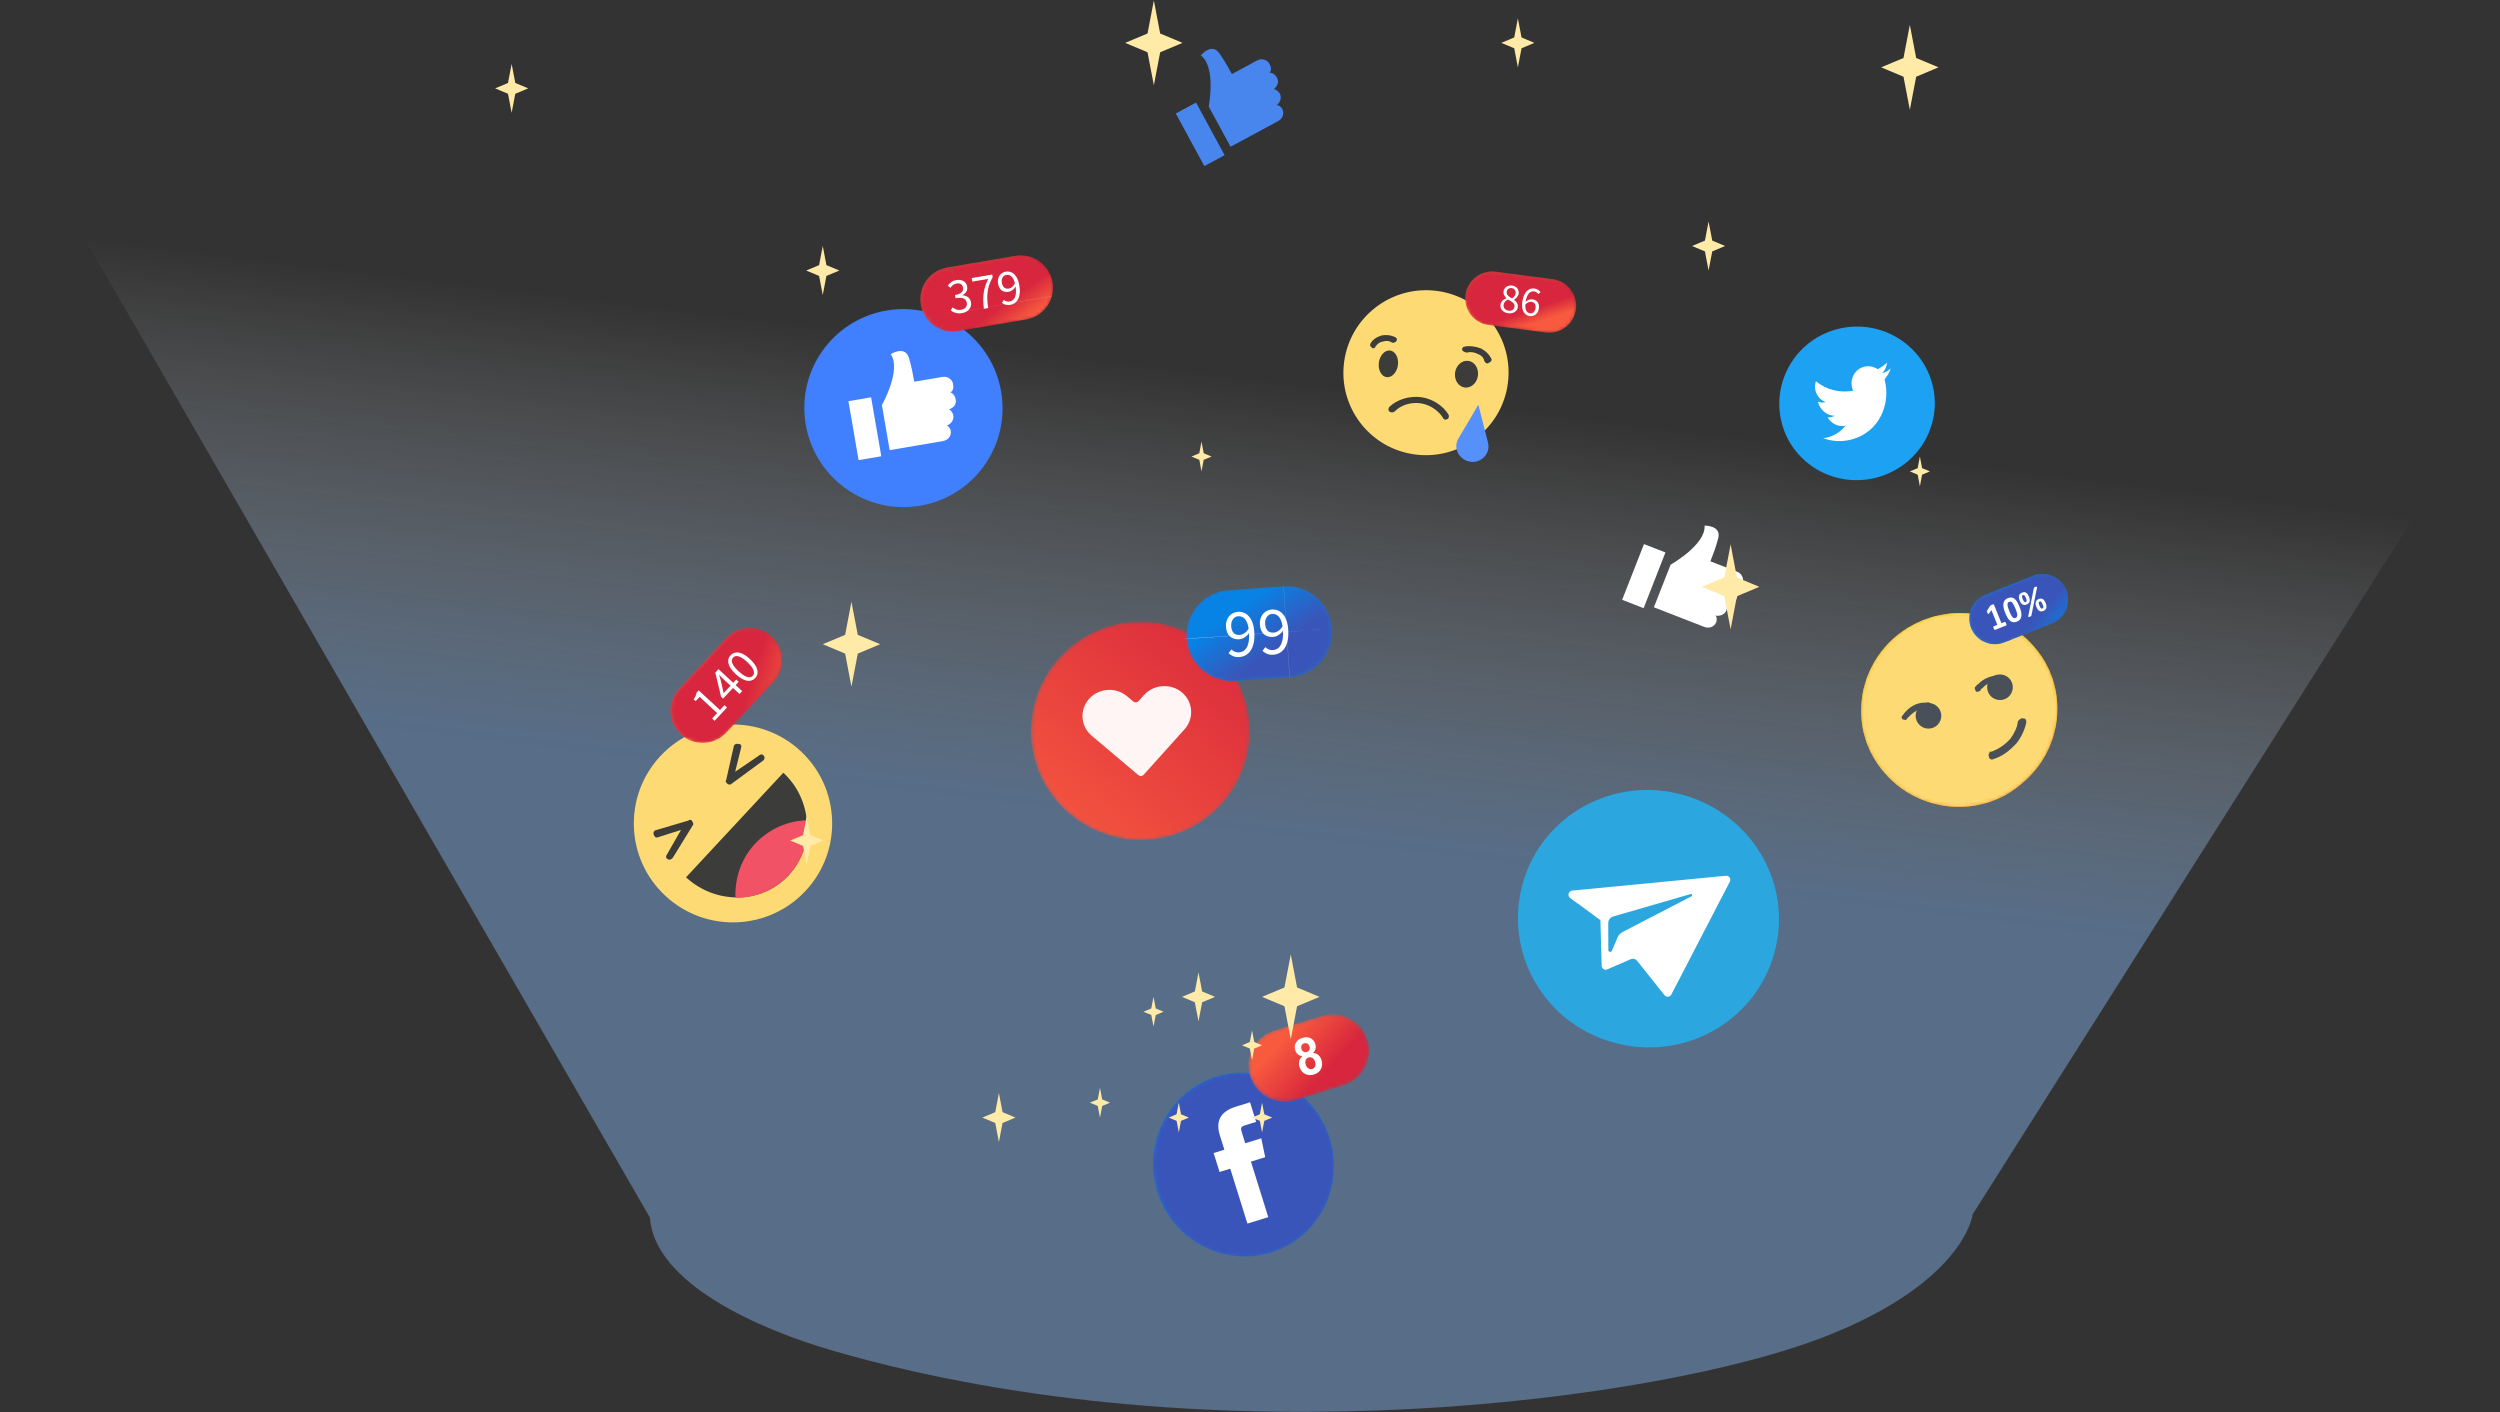 <?xml version="1.0" encoding="UTF-8"?>
<svg width="694px" height="392px" viewBox="0 0 694 392" version="1.1" xmlns="http://www.w3.org/2000/svg" xmlns:xlink="http://www.w3.org/1999/xlink">
    <rect x="0" y="0" width="694" height="392" fill="#333333" stroke="none"/>
    <!-- Generator: Sketch 58 (84663) - https://sketch.com -->
    <title>1</title>
    <desc>Created with Sketch.</desc>
    <defs>
        <linearGradient x1="43.394%" y1="68.524%" x2="47.721%" y2="47.158%" id="linearGradient-1">
            <stop stop-color="#7CAAE0" offset="0%"></stop>
            <stop stop-color="#FFFFFF" stop-opacity="0" offset="100%"></stop>
        </linearGradient>
        <path d="M32.755,61.13 C16.07,62.26 1.402,49.7 0.241,33.04 C-0.919,16.37 11.855,1.73 28.54,0.59 C45.226,-0.55 59.7,12.24 60.86,28.91 C62.02,45.57 49.44,59.99 32.755,61.13 Z" id="path-2"></path>
        <linearGradient x1="3.571%" y1="103.14%" x2="96.258%" y2="-3.242%" id="linearGradient-4">
            <stop stop-color="#F85A3E" offset="0%"></stop>
            <stop stop-color="#D7263D" offset="100%"></stop>
        </linearGradient>
        <path d="M0.386,15.28 C-0.099,8.31 5.162,2.28 12.14,1.8 L27.29,0.77 C34.27,0.29 40.32,5.56 40.8,12.53 C41.29,19.49 36.03,25.53 29.05,26 L13.9,27.03 C6.92,27.51 0.872,22.25 0.386,15.28 Z" id="path-5"></path>
        <linearGradient x1="-37.793%" y1="19.587%" x2="-2.858%" y2="50.962%" id="linearGradient-7">
            <stop stop-color="#3A55B9" offset="0%"></stop>
            <stop stop-color="#0783E6" offset="100%"></stop>
        </linearGradient>
        <path d="M0.386,15.28 C-0.099,8.31 5.162,2.28 12.14,1.8 L27.29,0.77 C34.27,0.29 40.32,5.56 40.8,12.53 C41.29,19.49 36.03,25.53 29.05,26 L13.9,27.03 C6.92,27.51 0.872,22.25 0.386,15.28 Z" id="path-8"></path>
        <linearGradient x1="20.738%" y1="39.867%" x2="55.663%" y2="71.242%" id="linearGradient-10">
            <stop stop-color="#0783E6" offset="0%"></stop>
            <stop stop-color="#3A55B9" offset="100%"></stop>
        </linearGradient>
        <path d="M0.386,15.28 C-0.099,8.31 5.162,2.28 12.14,1.8 L27.29,0.77 C34.27,0.29 40.32,5.56 40.8,12.53 C41.29,19.49 36.03,25.53 29.05,26 L13.9,27.03 C6.92,27.51 0.872,22.25 0.386,15.28 Z" id="path-11"></path>
        <path d="M0.386,15.28 C-0.099,8.31 5.162,2.28 12.14,1.8 L27.29,0.77 C34.27,0.29 40.32,5.56 40.8,12.53 C41.29,19.49 36.03,25.53 29.05,26 L13.9,27.03 C6.92,27.51 0.872,22.25 0.386,15.28 Z" id="path-13"></path>
        <path d="M0.386,15.28 C-0.099,8.31 5.162,2.28 12.14,1.8 L27.29,0.77 C34.27,0.29 40.32,5.56 40.8,12.53 C41.29,19.49 36.03,25.53 29.05,26 L13.9,27.03 C6.92,27.51 0.872,22.25 0.386,15.28 Z" id="path-15"></path>
        <path d="M32.86,50.69 C19.69,54.76 5.454,47.23 1.258,33.78 C-2.937,20.34 4.449,5.93 17.62,1.86 C30.79,-2.22 44.92,5.54 49.11,18.98 C53.31,32.42 46.04,46.61 32.86,50.69 Z" id="path-17"></path>
        <linearGradient x1="-128.796%" y1="-47.904%" x2="-8.342%" y2="14.814%" id="linearGradient-19">
            <stop stop-color="#3A55B9" offset="0%"></stop>
            <stop stop-color="#0783E6" offset="100%"></stop>
        </linearGradient>
        <path d="M32.86,50.69 C19.69,54.76 5.454,47.23 1.258,33.78 C-2.937,20.34 4.449,5.93 17.62,1.86 C30.79,-2.22 44.92,5.54 49.11,18.98 C53.31,32.42 46.04,46.61 32.86,50.69 Z" id="path-20"></path>
        <linearGradient x1="-9.639%" y1="17.381%" x2="110.822%" y2="80.099%" id="linearGradient-22">
            <stop stop-color="#0783E6" offset="0%"></stop>
            <stop stop-color="#3A55B9" offset="100%"></stop>
        </linearGradient>
        <path d="M32.86,50.69 C19.69,54.76 5.454,47.23 1.258,33.78 C-2.937,20.34 4.449,5.93 17.62,1.86 C30.79,-2.22 44.92,5.54 49.11,18.98 C53.31,32.42 46.04,46.61 32.86,50.69 Z" id="path-23"></path>
        <linearGradient x1="109.511%" y1="82.667%" x2="229.962%" y2="145.385%" id="linearGradient-25">
            <stop stop-color="#3A55B9" offset="0%"></stop>
            <stop stop-color="#0783E6" offset="100%"></stop>
        </linearGradient>
        <path d="M1.02,17.75 C-0.64,12.41 2.34,6.74 7.68,5.08 L20.92,0.99 C26.26,-0.67 31.95,2.32 33.61,7.66 L33.61,7.66 C35.28,13 32.3,18.67 26.96,20.32 L13.71,24.42 C8.37,26.07 2.69,23.09 1.02,17.75 L1.02,17.75 Z" id="path-26"></path>
        <linearGradient x1="19.96%" y1="44.77%" x2="60.213%" y2="71.169%" id="linearGradient-28">
            <stop stop-color="#F85A3E" offset="0%"></stop>
            <stop stop-color="#D7263D" offset="100%"></stop>
        </linearGradient>
        <path d="M2.961,29.83 C-0.668,26.47 -0.879,20.81 2.488,17.19 L15.555,3.15 C18.923,-0.47 24.595,-0.69 28.223,2.67 C31.852,6.03 32.063,11.69 28.695,15.31 L15.628,29.35 C12.261,32.97 6.589,33.18 2.961,29.83 Z" id="path-29"></path>
        <linearGradient x1="27.924%" y1="58.871%" x2="63.387%" y2="70.148%" id="linearGradient-31">
            <stop stop-color="#F85A3E" offset="0%"></stop>
            <stop stop-color="#D7263D" offset="100%"></stop>
        </linearGradient>
        <path d="M2.961,29.83 C-0.668,26.47 -0.879,20.81 2.488,17.19 L15.555,3.15 C18.923,-0.47 24.595,-0.69 28.223,2.67 C31.852,6.03 32.063,11.69 28.695,15.31 L15.628,29.35 C12.261,32.97 6.589,33.18 2.961,29.83 Z" id="path-32"></path>
        <linearGradient x1="72.073%" y1="41.141%" x2="107.536%" y2="52.387%" id="linearGradient-34">
            <stop stop-color="#D7263D" offset="0%"></stop>
            <stop stop-color="#F85A3E" offset="100%"></stop>
        </linearGradient>
        <path d="M2.961,29.83 C-0.668,26.47 -0.879,20.81 2.488,17.19 L15.555,3.15 C18.923,-0.47 24.595,-0.69 28.223,2.67 C31.852,6.03 32.063,11.69 28.695,15.31 L15.628,29.35 C12.261,32.97 6.589,33.18 2.961,29.83 Z" id="path-35"></path>
        <path d="M2.961,29.83 C-0.668,26.47 -0.879,20.81 2.488,17.19 L15.555,3.15 C18.923,-0.47 24.595,-0.69 28.223,2.67 C31.852,6.03 32.063,11.69 28.695,15.31 L15.628,29.35 C12.261,32.97 6.589,33.18 2.961,29.83 Z" id="path-37"></path>
        <path d="M2.961,29.83 C-0.668,26.47 -0.879,20.81 2.488,17.19 L15.555,3.15 C18.923,-0.47 24.595,-0.69 28.223,2.67 C31.852,6.03 32.063,11.69 28.695,15.31 L15.628,29.35 C12.261,32.97 6.589,33.18 2.961,29.83 Z" id="path-39"></path>
        <path d="M2.961,29.83 C-0.668,26.47 -0.879,20.81 2.488,17.19 L15.555,3.15 C18.923,-0.47 24.595,-0.69 28.223,2.67 C31.852,6.03 32.063,11.69 28.695,15.31 L15.628,29.35 C12.261,32.97 6.589,33.18 2.961,29.83 Z" id="path-41"></path>
        <path d="M0.609,14.59 C-0.233,9.71 3.038,5.09 7.915,4.26 L26.838,1.03 C31.715,0.2 36.352,3.48 37.194,8.35 C38.036,13.22 34.765,17.85 29.888,18.68 L10.965,21.91 C6.088,22.74 1.451,19.46 0.609,14.59 Z" id="path-43"></path>
        <linearGradient x1="29.673%" y1="46.638%" x2="48.891%" y2="62.111%" id="linearGradient-45">
            <stop stop-color="#F85A3E" offset="0%"></stop>
            <stop stop-color="#D7263D" offset="100%"></stop>
        </linearGradient>
        <path d="M0.609,14.59 C-0.233,9.71 3.038,5.09 7.915,4.26 L26.838,1.03 C31.715,0.2 36.352,3.48 37.194,8.35 C38.036,13.22 34.765,17.85 29.888,18.68 L10.965,21.91 C6.088,22.74 1.451,19.46 0.609,14.59 Z" id="path-46"></path>
        <linearGradient x1="70.33%" y1="53.363%" x2="89.549%" y2="68.836%" id="linearGradient-48">
            <stop stop-color="#D7263D" offset="0%"></stop>
            <stop stop-color="#F85A3E" offset="100%"></stop>
        </linearGradient>
        <path d="M0.609,14.59 C-0.233,9.71 3.038,5.09 7.915,4.26 L26.838,1.03 C31.715,0.2 36.352,3.48 37.194,8.35 C38.036,13.22 34.765,17.85 29.888,18.68 L10.965,21.91 C6.088,22.74 1.451,19.46 0.609,14.59 Z" id="path-49"></path>
        <path d="M0.609,14.59 C-0.233,9.71 3.038,5.09 7.915,4.26 L26.838,1.03 C31.715,0.2 36.352,3.48 37.194,8.35 C38.036,13.22 34.765,17.85 29.888,18.68 L10.965,21.91 C6.088,22.74 1.451,19.46 0.609,14.59 Z" id="path-51"></path>
        <path d="M0.609,14.59 C-0.233,9.71 3.038,5.09 7.915,4.26 L26.838,1.03 C31.715,0.2 36.352,3.48 37.194,8.35 C38.036,13.22 34.765,17.85 29.888,18.68 L10.965,21.91 C6.088,22.74 1.451,19.46 0.609,14.59 Z" id="path-53"></path>
        <path d="M0.609,14.59 C-0.233,9.71 3.038,5.09 7.915,4.26 L26.838,1.03 C31.715,0.2 36.352,3.48 37.194,8.35 C38.036,13.22 34.765,17.85 29.888,18.68 L10.965,21.91 C6.088,22.74 1.451,19.46 0.609,14.59 Z" id="path-55"></path>
        <path d="M0.82,6.84 C1.37,2.75 5.12,-0.12 9.21,0.42 L25.07,2.51 C29.16,3.05 32.03,6.8 31.48,10.88 C30.93,14.97 27.18,17.85 23.09,17.31 L7.23,15.21 C3.14,14.67 0.27,10.92 0.82,6.84 Z" id="path-57"></path>
        <linearGradient x1="32.4%" y1="43.614%" x2="42.726%" y2="60.924%" id="linearGradient-59">
            <stop stop-color="#F85A3E" offset="0%"></stop>
            <stop stop-color="#D7263D" offset="100%"></stop>
        </linearGradient>
        <path d="M0.82,6.84 C1.37,2.75 5.12,-0.12 9.21,0.42 L25.07,2.51 C29.16,3.05 32.03,6.8 31.48,10.88 C30.93,14.97 27.18,17.85 23.09,17.31 L7.23,15.21 C3.14,14.67 0.27,10.92 0.82,6.84 Z" id="path-60"></path>
        <linearGradient x1="67.6%" y1="56.386%" x2="77.927%" y2="73.695%" id="linearGradient-62">
            <stop stop-color="#D7263D" offset="0%"></stop>
            <stop stop-color="#F85A3E" offset="100%"></stop>
        </linearGradient>
        <path d="M0.82,6.84 C1.37,2.75 5.12,-0.12 9.21,0.42 L25.07,2.51 C29.16,3.05 32.03,6.8 31.48,10.88 C30.93,14.97 27.18,17.85 23.09,17.31 L7.23,15.21 C3.14,14.67 0.27,10.92 0.82,6.84 Z" id="path-63"></path>
        <path d="M0.82,6.84 C1.37,2.75 5.12,-0.12 9.21,0.42 L25.07,2.51 C29.16,3.05 32.03,6.8 31.48,10.88 C30.93,14.97 27.18,17.85 23.09,17.31 L7.23,15.21 C3.14,14.67 0.27,10.92 0.82,6.84 Z" id="path-65"></path>
        <path d="M0.82,6.84 C1.37,2.75 5.12,-0.12 9.21,0.42 L25.07,2.51 C29.16,3.05 32.03,6.8 31.48,10.88 C30.93,14.97 27.18,17.85 23.09,17.31 L7.23,15.21 C3.14,14.67 0.27,10.92 0.82,6.84 Z" id="path-67"></path>
        <path d="M48.87,9.76 C39.2,-1.69 22.03,-3.03 10.36,6.61 C-1.01,16.13 -2.81,33.22 7.16,44.55 C16.71,55.69 34,57.34 45.24,47.52 C56.91,37.88 58.41,20.9 48.87,9.76 Z" id="path-69"></path>
        <linearGradient x1="-5.136%" y1="-85.642%" x2="31.411%" y2="4.878%" id="linearGradient-71">
            <stop stop-color="#FA8334" offset="0%"></stop>
            <stop stop-color="#FFCD04" offset="100%"></stop>
        </linearGradient>
        <path d="M48.87,9.76 C39.2,-1.69 22.03,-3.03 10.36,6.61 C-1.01,16.13 -2.81,33.22 7.16,44.55 C16.71,55.69 34,57.34 45.24,47.52 C56.91,37.88 58.41,20.9 48.87,9.76 Z" id="path-72"></path>
        <linearGradient x1="31.65%" y1="4.788%" x2="68.216%" y2="95.309%" id="linearGradient-74">
            <stop stop-color="#FFCD04" offset="0%"></stop>
            <stop stop-color="#FA8433" offset="100%"></stop>
        </linearGradient>
        <path d="M48.87,9.76 C39.2,-1.69 22.03,-3.03 10.36,6.61 C-1.01,16.13 -2.81,33.22 7.16,44.55 C16.71,55.69 34,57.34 45.24,47.52 C56.91,37.88 58.41,20.9 48.87,9.76 Z" id="path-75"></path>
        <linearGradient x1="44.72%" y1="52.106%" x2="79.101%" y2="89.725%" id="linearGradient-77">
            <stop stop-color="#FFCD05" offset="0%"></stop>
            <stop stop-color="#FA8632" offset="100%"></stop>
        </linearGradient>
        <path d="M1.17,15.35 C-0.3,11.7 1.47,7.56 5.13,6.11 L18.35,0.83 C22.01,-0.63 26.16,1.15 27.62,4.8 C29.09,8.45 27.32,12.59 23.67,14.04 L10.44,19.32 C6.78,20.78 2.63,19 1.17,15.35 Z" id="path-78"></path>
        <linearGradient x1="-19.33%" y1="45.88%" x2="8.395%" y2="63.392%" id="linearGradient-80">
            <stop stop-color="#3A55B9" offset="0%"></stop>
            <stop stop-color="#0783E6" offset="100%"></stop>
        </linearGradient>
        <path d="M1.17,15.35 C-0.3,11.7 1.47,7.56 5.13,6.11 L18.35,0.83 C22.01,-0.63 26.16,1.15 27.62,4.8 C29.09,8.45 27.32,12.59 23.67,14.04 L10.44,19.32 C6.78,20.78 2.63,19 1.17,15.35 Z" id="path-81"></path>
        <linearGradient x1="26.878%" y1="48.618%" x2="54.602%" y2="66.13%" id="linearGradient-83">
            <stop stop-color="#0783E6" offset="0%"></stop>
            <stop stop-color="#3A55B9" offset="100%"></stop>
        </linearGradient>
        <path d="M1.17,15.35 C-0.3,11.7 1.47,7.56 5.13,6.11 L18.35,0.83 C22.01,-0.63 26.16,1.15 27.62,4.8 C29.09,8.45 27.32,12.59 23.67,14.04 L10.44,19.32 C6.78,20.78 2.63,19 1.17,15.35 Z" id="path-84"></path>
        <linearGradient x1="73.122%" y1="51.382%" x2="100.847%" y2="68.893%" id="linearGradient-86">
            <stop stop-color="#3A55B9" offset="0%"></stop>
            <stop stop-color="#0783E6" offset="100%"></stop>
        </linearGradient>
        <path d="M1.17,15.35 C-0.3,11.7 1.47,7.56 5.13,6.11 L18.35,0.83 C22.01,-0.63 26.16,1.15 27.62,4.8 C29.09,8.45 27.32,12.59 23.67,14.04 L10.44,19.32 C6.78,20.78 2.63,19 1.17,15.35 Z" id="path-87"></path>
        <path d="M1.17,15.35 C-0.3,11.7 1.47,7.56 5.13,6.11 L18.35,0.83 C22.01,-0.63 26.16,1.15 27.62,4.8 C29.09,8.45 27.32,12.59 23.67,14.04 L10.44,19.32 C6.78,20.78 2.63,19 1.17,15.35 Z" id="path-89"></path>
    </defs>
    <g id="Page-1" stroke="none" stroke-width="1" fill="none" fill-rule="evenodd">
        <g id="1" transform="translate(-108, -162)">
            <path d="M288.413,500 L0,0.45 L971.11,0.45 L655.62,499.08 C655.62,499.08 653.48,518.14 613.63,533.42 C569.05,550.52 445.86,567.7 339.516,537.05 C318.625,531.02 289.709,518.28 288.413,500 Z" id="Path" fill="url(#linearGradient-1)" fill-rule="nonzero" opacity="0.49" style="mix-blend-mode: screen;"></path>
            <g id="Group" transform="translate(434, 175)" fill="#4885ED" fill-rule="nonzero">
                <polygon id="Path" points="0.398 18.5 6.025 15.47 13.95 30.08 8.323 33.11"></polygon>
                <path d="M26.42,7.15 C27.04,6.51 26.91,5.66 26.39,4.71 C25.75,3.52 24.23,3.11 22.98,3.78 C15.98,7.56 15.98,7.56 15.98,7.56 C15.2,6.13 14.04,3.99 12.63,1.99 C10.44,-1.44 7.344,2.38 7.344,2.38 C11.67,5.58 9.54,16.56 9.54,16.56 C15.6,27.74 15.6,27.74 15.6,27.74 C28.86,20.59 28.86,20.59 28.86,20.59 C30.11,19.91 30.6,18.42 29.95,17.23 C29.69,16.76 29.06,16.18 28.43,16.21 C29.55,15.3 29.78,13.94 29.27,12.99 C28.88,12.28 28.37,11.94 27.62,11.73 C28.74,10.82 29.1,9.7 28.46,8.51 C28.07,7.8 27.43,7.22 26.42,7.15 Z" id="Path"></path>
            </g>
            <g id="Group" transform="translate(558, 307)" fill="#FFFFFF" fill-rule="nonzero">
                <polygon id="Path" points="6.37 6.04 12.33 8.36 6.27 23.83 0.31 21.51"></polygon>
                <path d="M31.87,18.51 C32.77,18.56 33.33,17.91 33.72,16.91 C34.21,15.65 33.55,14.23 32.23,13.71 C24.81,10.82 24.81,10.82 24.81,10.82 C25.4,9.31 26.29,7.05 26.91,4.68 C28.13,0.8 23.2,0.91 23.2,0.91 C23.54,6.27 13.76,11.75 13.76,11.75 C9.12,23.58 9.12,23.58 9.12,23.58 C23.16,29.05 23.16,29.05 23.16,29.05 C24.49,29.56 25.94,28.97 26.43,27.71 C26.63,27.2 26.66,26.35 26.23,25.89 C27.65,26.15 28.84,25.45 29.24,24.45 C29.53,23.69 29.47,23.08 29.13,22.37 C30.56,22.64 31.65,22.19 32.14,20.93 C32.44,20.18 32.47,19.32 31.87,18.51 Z" id="Path"></path>
            </g>
            <g id="Group" transform="translate(394, 324)">
                <g id="Clipped" transform="translate(0, 10)">
                    <g id="Path-Clipped">
                        <mask id="mask-3" fill="white">
                            <use xlink:href="#path-2"></use>
                        </mask>
                        <g id="path-2"></g>
                        <path d="M32.752,61.12 C16.066,62.26 1.397,49.7 0.239,33.04 C-0.92,16.38 11.856,1.73 28.543,0.59 C45.23,-0.54 59.7,12.24 60.86,28.9 C62.02,45.57 49.44,59.99 32.752,61.12 Z" id="Path" fill="url(#linearGradient-4)" fill-rule="nonzero" mask="url(#mask-3)"></path>
                    </g>
                </g>
                <path d="M42.128,30.22 C39.013,27.62 34.297,27.94 31.571,30.94 C30.038,32.64 30.038,32.64 30.038,32.64 C29.67,33.05 29.031,33.1 28.609,32.74 C26.888,31.29 26.888,31.29 26.888,31.29 C23.771,28.66 19.055,28.98 16.331,32.01 C13.637,35.03 13.954,39.6 17.041,42.23 C30.028,53.19 30.028,53.19 30.028,53.19 C30.45,53.54 31.089,53.5 31.458,53.09 C42.838,40.44 42.838,40.44 42.838,40.44 C45.532,37.42 45.214,32.85 42.128,30.22 Z" id="Path" fill="#FFF5F5" fill-rule="nonzero"></path>
                <g id="Path-Clipped" transform="translate(43, 0)">
                    <mask id="mask-6" fill="white">
                        <use xlink:href="#path-5"></use>
                    </mask>
                    <g id="path-5"></g>
                    <path d="M0.385,15.28 C-0.1,8.31 5.162,2.28 12.14,1.8 L27.3,0.77 C34.27,0.3 40.32,5.56 40.81,12.53 C41.29,19.49 36.03,25.53 29.05,26 L13.89,27.03 C6.92,27.51 0.87,22.25 0.385,15.28 Z" id="Path" fill="url(#linearGradient-7)" fill-rule="nonzero" mask="url(#mask-6)"></path>
                </g>
                <g id="Path-Clipped" transform="translate(43, 0)">
                    <mask id="mask-9" fill="white">
                        <use xlink:href="#path-8"></use>
                    </mask>
                    <g id="path-8"></g>
                    <path d="M0.385,15.28 C-0.1,8.31 5.162,2.28 12.14,1.8 L27.3,0.77 C34.27,0.3 40.32,5.56 40.81,12.53 C41.29,19.49 36.03,25.53 29.05,26 L13.89,27.03 C6.92,27.51 0.87,22.25 0.385,15.28 Z" id="Path" fill="url(#linearGradient-10)" fill-rule="nonzero" mask="url(#mask-9)"></path>
                </g>
                <g id="Path-Clipped" transform="translate(43, 0)">
                    <mask id="mask-12" fill="white">
                        <use xlink:href="#path-11"></use>
                    </mask>
                    <g id="path-8"></g>
                    <path d="M0.384,15.28 C-0.1,8.31 5.163,2.28 12.14,1.81 L27.3,0.77 C34.27,0.3 40.32,5.56 40.81,12.52 C41.29,19.49 36.03,25.52 29.05,26 L13.89,27.03 C6.92,27.51 0.869,22.25 0.384,15.28 Z" id="Path" stroke="#FFFFFF" stroke-width="12700" stroke-linejoin="round" mask="url(#mask-12)"></path>
                </g>
                <g id="Shape-Clipped" transform="translate(43, 0)">
                    <mask id="mask-14" fill="white">
                        <use xlink:href="#path-13"></use>
                    </mask>
                    <g id="path-8"></g>
                    <path d="M15.2,14.26 C15.6,14.24 16.02,14.08 16.44,13.8 C16.88,13.52 17.27,13.08 17.62,12.48 C17.44,11.3 17.1,10.43 16.6,9.85 C16.11,9.28 15.47,9.02 14.7,9.07 C14.41,9.09 14.14,9.17 13.88,9.32 C13.64,9.46 13.43,9.66 13.26,9.91 C13.08,10.15 12.95,10.44 12.86,10.77 C12.78,11.11 12.76,11.47 12.78,11.86 C12.84,12.66 13.07,13.27 13.46,13.7 C13.86,14.13 14.44,14.32 15.2,14.26 Z M15.05,20.4 C14.41,20.44 13.83,20.36 13.32,20.15 C12.83,19.95 12.4,19.67 12.05,19.33 L12.85,18.28 C13.12,18.56 13.44,18.77 13.79,18.92 C14.16,19.08 14.53,19.14 14.91,19.11 C15.34,19.08 15.73,18.97 16.1,18.77 C16.47,18.56 16.78,18.25 17.04,17.83 C17.31,17.39 17.5,16.84 17.63,16.17 C17.76,15.5 17.8,14.68 17.75,13.71 C17.4,14.22 16.99,14.62 16.5,14.94 C16.01,15.25 15.52,15.42 15.01,15.46 C13.97,15.53 13.11,15.27 12.45,14.7 C11.79,14.12 11.41,13.21 11.33,11.96 C11.28,11.38 11.34,10.85 11.5,10.37 C11.66,9.88 11.88,9.45 12.17,9.09 C12.48,8.73 12.84,8.44 13.25,8.22 C13.68,8 14.14,7.87 14.62,7.84 C15.21,7.8 15.77,7.88 16.29,8.09 C16.83,8.29 17.29,8.63 17.69,9.1 C18.11,9.55 18.44,10.13 18.69,10.85 C18.96,11.56 19.12,12.39 19.19,13.37 C19.27,14.58 19.22,15.62 19.03,16.49 C18.83,17.36 18.54,18.07 18.15,18.64 C17.76,19.2 17.29,19.63 16.75,19.92 C16.23,20.19 15.66,20.35 15.05,20.4 Z" id="Shape" fill="#FFFFFF" fill-rule="nonzero" mask="url(#mask-14)"></path>
                </g>
                <g id="Shape-Clipped" transform="translate(43, 0)">
                    <mask id="mask-16" fill="white">
                        <use xlink:href="#path-15"></use>
                    </mask>
                    <g id="path-8"></g>
                    <path d="M24.62,13.62 C25.02,13.59 25.43,13.44 25.86,13.16 C26.3,12.87 26.69,12.44 27.04,11.84 C26.86,10.66 26.52,9.79 26.02,9.21 C25.53,8.64 24.89,8.38 24.12,8.43 C23.83,8.45 23.56,8.53 23.3,8.67 C23.06,8.82 22.85,9.02 22.68,9.27 C22.5,9.51 22.37,9.8 22.28,10.13 C22.2,10.47 22.17,10.83 22.2,11.22 C22.26,12.02 22.48,12.63 22.88,13.06 C23.28,13.49 23.86,13.67 24.62,13.62 Z M24.47,19.75 C23.83,19.8 23.25,19.72 22.74,19.51 C22.24,19.3 21.82,19.03 21.46,18.68 L22.27,17.64 C22.54,17.91 22.85,18.13 23.21,18.28 C23.57,18.43 23.95,18.5 24.32,18.47 C24.75,18.44 25.15,18.33 25.52,18.12 C25.89,17.92 26.2,17.61 26.46,17.18 C26.72,16.75 26.92,16.2 27.05,15.53 C27.18,14.86 27.22,14.04 27.17,13.07 C26.82,13.57 26.4,13.98 25.92,14.29 C25.43,14.61 24.94,14.78 24.43,14.81 C23.38,14.88 22.53,14.63 21.87,14.06 C21.2,13.48 20.83,12.57 20.74,11.32 C20.7,10.74 20.76,10.21 20.92,9.73 C21.07,9.24 21.3,8.81 21.59,8.45 C21.9,8.09 22.26,7.8 22.67,7.58 C23.1,7.36 23.56,7.23 24.04,7.2 C24.63,7.16 25.19,7.24 25.71,7.45 C26.24,7.65 26.71,7.99 27.11,8.45 C27.52,8.91 27.86,9.49 28.11,10.21 C28.37,10.91 28.54,11.75 28.61,12.72 C28.69,13.93 28.64,14.98 28.44,15.85 C28.25,16.71 27.96,17.43 27.57,18 C27.17,18.56 26.71,18.99 26.17,19.28 C25.64,19.55 25.08,19.71 24.47,19.75 Z" id="Shape" fill="#FFFFFF" fill-rule="nonzero" mask="url(#mask-16)"></path>
                </g>
            </g>
            <g id="Group" transform="translate(428, 443)">
                <g id="Clipped" transform="translate(0, 16)">
                    <g id="Path-Clipped">
                        <mask id="mask-18" fill="white">
                            <use xlink:href="#path-17"></use>
                        </mask>
                        <g id="path-11"></g>
                        <path d="M32.86,50.69 C19.69,54.76 5.454,47.23 1.258,33.78 C-2.937,20.34 4.449,5.93 17.62,1.86 C30.79,-2.22 44.92,5.54 49.11,18.98 C53.31,32.42 46.04,46.61 32.86,50.69 Z" id="Path" fill="url(#linearGradient-19)" fill-rule="nonzero" mask="url(#mask-18)"></path>
                    </g>
                </g>
                <g id="Clipped" transform="translate(0, 16)">
                    <g id="Path-Clipped">
                        <mask id="mask-21" fill="white">
                            <use xlink:href="#path-20"></use>
                        </mask>
                        <g id="path-14"></g>
                        <path d="M32.86,50.69 C19.69,54.76 5.454,47.23 1.258,33.78 C-2.937,20.34 4.449,5.93 17.62,1.86 C30.79,-2.22 44.92,5.54 49.11,18.98 C53.31,32.42 46.04,46.61 32.86,50.69 Z" id="Path" fill="url(#linearGradient-22)" fill-rule="nonzero" mask="url(#mask-21)"></path>
                    </g>
                </g>
                <g id="Clipped" transform="translate(0, 16)">
                    <g id="Path-Clipped">
                        <mask id="mask-24" fill="white">
                            <use xlink:href="#path-23"></use>
                        </mask>
                        <g id="path-17"></g>
                        <path d="M32.86,50.69 C19.69,54.76 5.454,47.23 1.258,33.78 C-2.937,20.34 4.449,5.93 17.62,1.86 C30.79,-2.22 44.92,5.54 49.11,18.98 C53.31,32.42 46.04,46.61 32.86,50.69 Z" id="Path" fill="url(#linearGradient-25)" fill-rule="nonzero" mask="url(#mask-24)"></path>
                    </g>
                </g>
                <path d="M26.28,58.67 C32.07,56.88 32.07,56.88 32.07,56.88 C27.26,41.46 27.26,41.46 27.26,41.46 C31.22,40.23 31.22,40.23 31.22,40.23 C30.13,34.99 30.13,34.99 30.13,34.99 C25.67,36.37 25.67,36.37 25.67,36.37 C25.67,36.37 25.07,34.44 24.74,33.39 C24.36,32.16 24.41,31.76 25.57,31.4 C26.4,31.15 28.71,30.43 28.71,30.43 C27.01,25 27.01,25 27.01,25 C27.01,25 23.71,26.02 23.05,26.22 C18.75,27.55 17.42,30.27 18.62,34.13 C19.66,37.46 19.88,38.16 19.88,38.16 C16.9,39.08 16.9,39.08 16.9,39.08 C18.55,44.34 18.55,44.34 18.55,44.34 C21.52,43.42 21.52,43.42 21.52,43.42 L26.28,58.67 Z" id="Path" fill="#FFFFFF" fill-rule="nonzero"></path>
                <g id="Clipped" transform="translate(26, 0)">
                    <g id="Path-Clipped">
                        <mask id="mask-27" fill="white">
                            <use xlink:href="#path-26"></use>
                        </mask>
                        <g id="path-20"></g>
                        <path d="M1.02,17.75 C-0.64,12.41 2.34,6.74 7.68,5.08 L20.92,0.99 C26.26,-0.67 31.95,2.32 33.61,7.66 L33.61,7.66 C35.28,13 32.3,18.67 26.96,20.32 L13.71,24.42 C8.37,26.07 2.69,23.09 1.02,17.75 L1.02,17.75 Z" id="Path" fill="url(#linearGradient-28)" fill-rule="nonzero" mask="url(#mask-27)"></path>
                    </g>
                </g>
                <path d="M43.26,12.55 C42.83,12.69 42.55,12.95 42.44,13.33 C42.33,13.72 42.33,14.1 42.45,14.48 C42.61,15 42.87,15.37 43.21,15.59 C43.55,15.81 43.91,15.86 44.29,15.74 C44.65,15.63 44.91,15.39 45.07,15.03 C45.22,14.68 45.21,14.23 45.05,13.7 C44.9,13.23 44.66,12.89 44.33,12.69 C43.99,12.48 43.64,12.43 43.26,12.55 Z M42.03,8.63 C41.69,8.73 41.45,8.93 41.32,9.21 C41.18,9.49 41.17,9.81 41.28,10.16 C41.4,10.54 41.59,10.81 41.86,10.96 C42.13,11.11 42.43,11.13 42.76,11.03 C43.1,10.93 43.34,10.74 43.47,10.46 C43.61,10.18 43.62,9.85 43.5,9.47 C43.39,9.11 43.2,8.86 42.93,8.71 C42.66,8.55 42.36,8.53 42.03,8.63 Z M41.54,7.12 C42.42,6.85 43.18,6.88 43.82,7.21 C44.46,7.54 44.9,8.08 45.13,8.82 C45.27,9.29 45.29,9.73 45.18,10.16 C45.07,10.59 44.84,10.96 44.49,11.28 C45.08,11.34 45.57,11.54 45.97,11.88 C46.37,12.23 46.66,12.68 46.83,13.23 C47.12,14.15 47.08,14.98 46.71,15.73 C46.34,16.47 45.71,16.98 44.8,17.27 C43.95,17.53 43.18,17.51 42.47,17.2 C41.63,16.85 41.06,16.18 40.75,15.2 C40.58,14.67 40.55,14.13 40.66,13.61 C40.77,13.08 41.05,12.61 41.51,12.2 C40.99,12.13 40.56,11.95 40.24,11.65 C39.92,11.35 39.69,10.98 39.55,10.55 C39.32,9.81 39.37,9.12 39.71,8.49 C40.04,7.85 40.65,7.4 41.54,7.12 Z" id="Shape" fill="#FFFFFF" fill-rule="nonzero"></path>
            </g>
            <g id="Group" transform="translate(283, 336)">
                <path d="M9.75,74.72 C-1.395,64.41 -2.044,47.03 8.3,35.91 C18.644,24.79 36.065,24.14 47.21,34.46 C58.355,44.77 59.004,62.15 48.66,73.27 C38.316,84.39 20.895,85.04 9.75,74.72 Z" id="Path" fill="#FDDA74" fill-rule="nonzero"></path>
                <path d="M42.453,40.51 C50.662,48.11 51.308,61.04 43.877,69.02 C36.446,77.01 23.657,77.14 15.448,69.54 L42.453,40.51 Z" id="Path" fill="#3C3C3B" fill-rule="nonzero"></path>
                <path d="M34.581,60.24 C30.686,64.43 28.958,69.88 29.156,75.26 C34.749,75.24 40.071,73.11 43.967,68.93 C47.863,64.74 49.776,59.09 49.192,53.72 C43.985,53.73 38.477,56.05 34.581,60.24 Z" id="Path" fill="#F15265" fill-rule="nonzero"></path>
                <path d="M11.624,64.26 C11.275,64.63 10.739,64.83 10.364,64.48 C9.814,64.32 9.787,63.6 10.135,63.23 C14.048,56.39 14.048,56.39 14.048,56.39 C7.601,58.44 7.601,58.44 7.601,58.44 C7.064,58.64 6.689,58.29 6.488,57.76 C6.287,57.23 6.447,56.68 6.983,56.48 C16.125,53.78 16.125,53.78 16.125,53.78 C16.474,53.41 17.024,53.57 17.225,54.11 C17.412,54.28 17.614,54.81 17.265,55.19 C11.798,64.07 11.798,64.07 11.798,64.07 C11.624,64.26 11.624,64.26 11.624,64.26 Z" id="Path" fill="#3C3C3B" fill-rule="nonzero"></path>
                <path d="M37.047,36.93 C36.869,37.12 36.869,37.12 36.869,37.12 C28.078,43.57 28.078,43.57 28.078,43.57 C27.723,43.95 27.169,43.79 26.982,43.62 C26.606,43.27 26.231,42.92 26.586,42.54 C28.709,33.13 28.709,33.13 28.709,33.13 C28.877,32.57 29.42,32.36 29.973,32.52 C30.704,32.48 30.902,33.02 30.734,33.58 C29.085,40.23 29.085,40.23 29.085,40.23 C35.733,35.72 35.733,35.72 35.733,35.72 C36.088,35.33 36.819,35.3 37.017,35.84 C37.392,36.18 37.225,36.74 37.047,36.93 Z" id="Path" fill="#3C3C3B" fill-rule="nonzero"></path>
                <g id="Path-Clipped" transform="translate(11, 0)">
                    <mask id="mask-30" fill="white">
                        <use xlink:href="#path-29"></use>
                    </mask>
                    <g id="path-23"></g>
                    <path d="M2.961,29.83 C-0.668,26.47 -0.879,20.81 2.488,17.19 L15.555,3.15 C18.923,-0.47 24.595,-0.69 28.223,2.67 C31.852,6.03 32.063,11.69 28.695,15.31 L15.628,29.35 C12.261,32.97 6.589,33.18 2.961,29.83 Z" id="Path" fill="url(#linearGradient-31)" fill-rule="nonzero" mask="url(#mask-30)"></path>
                </g>
                <g id="Path-Clipped" transform="translate(11, 0)">
                    <mask id="mask-33" fill="white">
                        <use xlink:href="#path-32"></use>
                    </mask>
                    <g id="path-26"></g>
                    <path d="M2.961,29.83 C-0.668,26.47 -0.879,20.81 2.488,17.19 L15.555,3.15 C18.923,-0.47 24.595,-0.69 28.223,2.67 C31.852,6.03 32.063,11.69 28.695,15.31 L15.628,29.35 C12.261,32.97 6.589,33.18 2.961,29.83 Z" id="Path" fill="url(#linearGradient-34)" fill-rule="nonzero" mask="url(#mask-33)"></path>
                </g>
                <g id="Path-Clipped" transform="translate(11, 0)">
                    <mask id="mask-36" fill="white">
                        <use xlink:href="#path-35"></use>
                    </mask>
                    <g id="path-26"></g>
                    <path d="M4.837,31.56 C1.209,28.2 0.997,22.55 4.365,18.93 L17.432,4.88 C20.8,1.26 26.471,1.05 30.1,4.41 C33.728,7.77 33.94,13.43 30.572,17.05 L17.505,31.09 C14.137,34.71 8.466,34.92 4.837,31.56 Z" id="Path" stroke="#FFFFFF" stroke-width="25400" stroke-linejoin="round" mask="url(#mask-36)"></path>
                </g>
                <g id="Path-Clipped" transform="translate(11, 0)">
                    <mask id="mask-38" fill="white">
                        <use xlink:href="#path-37"></use>
                    </mask>
                    <g id="path-26"></g>
                    <path d="M12.374,26.1 L11.672,25.45 L13.071,23.95 L8.219,19.45 L7.107,20.65 L6.56,20.14 C6.786,19.79 6.964,19.47 7.092,19.18 C7.221,18.88 7.313,18.58 7.369,18.3 L7.972,17.65 L13.857,23.1 L15.122,21.74 L15.824,22.39 L12.374,26.1 Z" id="Path" fill="#FFFFFF" fill-rule="nonzero" mask="url(#mask-38)"></path>
                </g>
                <g id="Shape-Clipped" transform="translate(11, 0)">
                    <mask id="mask-40" fill="white">
                        <use xlink:href="#path-39"></use>
                    </mask>
                    <g id="path-26"></g>
                    <path d="M19.294,18.66 L17.477,16.98 L14.726,19.94 L14.169,19.42 L12.573,12.71 L13.454,11.76 L17.543,15.55 L18.376,14.65 L19.058,15.28 L18.224,16.18 L20.041,17.86 L19.294,18.66 Z M14.879,18.41 L16.795,16.35 L14.885,14.58 C14.706,14.42 14.499,14.22 14.265,13.99 C14.03,13.75 13.829,13.53 13.663,13.36 L13.625,13.4 C13.706,13.63 13.781,13.85 13.85,14.08 C13.918,14.31 13.987,14.55 14.056,14.79 L14.879,18.41 Z" id="Shape" fill="#FFFFFF" fill-rule="nonzero" mask="url(#mask-40)"></path>
                </g>
                <g id="Shape-Clipped" transform="translate(11, 0)">
                    <mask id="mask-42" fill="white">
                        <use xlink:href="#path-41"></use>
                    </mask>
                    <g id="path-26"></g>
                    <path d="M23.654,14.22 C23.034,14.89 22.256,15.13 21.319,14.96 C20.382,14.78 19.359,14.18 18.251,13.15 C17.143,12.13 16.472,11.16 16.239,10.26 C16.006,9.35 16.199,8.56 16.819,7.9 C17.432,7.24 18.2,6.99 19.123,7.16 C20.047,7.32 21.062,7.91 22.17,8.94 C23.279,9.97 23.956,10.94 24.203,11.86 C24.45,12.78 24.267,13.56 23.654,14.22 Z M22.972,13.59 C23.151,13.4 23.259,13.18 23.296,12.93 C23.333,12.67 23.293,12.39 23.175,12.07 C23.056,11.75 22.853,11.39 22.567,11.01 C22.273,10.63 21.886,10.21 21.404,9.76 C20.922,9.32 20.48,8.97 20.079,8.71 C19.677,8.45 19.315,8.29 18.993,8.2 C18.671,8.11 18.384,8.09 18.134,8.16 C17.89,8.21 17.679,8.34 17.5,8.53 C17.321,8.72 17.21,8.94 17.166,9.2 C17.123,9.45 17.157,9.74 17.268,10.06 C17.38,10.37 17.578,10.71 17.865,11.09 C18.152,11.47 18.536,11.88 19.018,12.33 C19.981,13.22 20.792,13.75 21.45,13.93 C22.107,14.09 22.614,13.98 22.972,13.59 Z" id="Shape" fill="#FFFFFF" fill-rule="nonzero" mask="url(#mask-42)"></path>
                </g>
            </g>
            <g id="Group" transform="translate(331, 232)">
                <path d="M0.679,47.91 C-1.906,32.95 8.138,18.75 23.111,16.2 C38.085,13.65 52.32,23.7 54.905,38.67 C57.49,53.63 47.447,67.82 32.473,70.38 C17.499,72.93 3.265,62.87 0.679,47.91 Z" id="Path" fill="#4080FE" fill-rule="nonzero"></path>
                <polygon id="Path" fill="#FFFFFF" fill-rule="nonzero" points="12.52 41.36 18.819 40.29 21.646 56.66 15.347 57.73"></polygon>
                <path d="M40.817,38.92 C41.611,38.51 41.753,37.66 41.569,36.6 C41.339,35.27 40.034,34.39 38.633,34.63 C30.788,35.97 30.788,35.97 30.788,35.97 C30.512,34.37 30.098,31.97 29.403,29.62 C28.432,25.67 24.272,28.3 24.272,28.3 C27.342,32.71 21.811,42.44 21.811,42.44 C23.975,54.96 23.975,54.96 23.975,54.96 C38.824,52.43 38.824,52.43 38.824,52.43 C40.225,52.19 41.162,50.93 40.932,49.6 C40.839,49.07 40.421,48.32 39.815,48.15 C41.17,47.64 41.826,46.43 41.642,45.37 C41.504,44.57 41.131,44.08 40.479,43.64 C41.834,43.14 42.536,42.19 42.306,40.86 C42.168,40.06 41.749,39.31 40.817,38.92 Z" id="Path" fill="#FFFFFF" fill-rule="nonzero"></path>
                <g id="Path-Clipped" transform="translate(32, 0)">
                    <mask id="mask-44" fill="white">
                        <use xlink:href="#path-43"></use>
                    </mask>
                    <g id="path-29"></g>
                    <path d="M0.609,14.59 C-0.233,9.71 3.038,5.09 7.915,4.26 L26.839,1.03 C31.716,0.2 36.352,3.47 37.194,8.35 C38.036,13.22 34.765,17.85 29.888,18.68 L10.965,21.91 C6.088,22.74 1.451,19.46 0.609,14.59 Z" id="Path" fill="url(#linearGradient-45)" fill-rule="nonzero" mask="url(#mask-44)"></path>
                </g>
                <g id="Path-Clipped" transform="translate(32, 0)">
                    <mask id="mask-47" fill="white">
                        <use xlink:href="#path-46"></use>
                    </mask>
                    <g id="path-32"></g>
                    <path d="M0.609,14.59 C-0.233,9.71 3.038,5.09 7.915,4.26 L26.839,1.03 C31.716,0.2 36.352,3.47 37.194,8.35 C38.036,13.22 34.765,17.85 29.888,18.68 L10.965,21.91 C6.088,22.74 1.451,19.46 0.609,14.59 Z" id="Path" fill="url(#linearGradient-48)" fill-rule="nonzero" mask="url(#mask-47)"></path>
                </g>
                <g id="Path-Clipped" transform="translate(32, 0)">
                    <mask id="mask-50" fill="white">
                        <use xlink:href="#path-49"></use>
                    </mask>
                    <g id="path-32"></g>
                    <path d="M2.521,18.15 C1.68,13.27 4.951,8.65 9.828,7.82 L28.752,4.59 C33.63,3.76 38.266,7.03 39.108,11.91 C39.949,16.78 36.678,21.41 31.801,22.24 L12.877,25.47 C7.999,26.3 3.363,23.02 2.521,18.15 Z" id="Path" stroke="#FFFFFF" stroke-width="25400" stroke-linejoin="round" mask="url(#mask-50)"></path>
                </g>
                <g id="Path-Clipped" transform="translate(32, 0)">
                    <mask id="mask-52" fill="white">
                        <use xlink:href="#path-51"></use>
                    </mask>
                    <g id="path-32"></g>
                    <path d="M12.071,16.92 C11.719,16.98 11.389,17 11.08,16.98 C10.782,16.96 10.503,16.92 10.244,16.85 C9.982,16.77 9.742,16.67 9.522,16.56 C9.311,16.44 9.118,16.31 8.941,16.17 L9.395,15.32 C9.711,15.56 10.063,15.75 10.451,15.9 C10.849,16.05 11.311,16.08 11.839,15.99 C12.375,15.9 12.79,15.68 13.083,15.34 C13.374,14.98 13.476,14.56 13.39,14.06 C13.346,13.8 13.254,13.57 13.115,13.38 C12.985,13.17 12.795,13.01 12.545,12.89 C12.296,12.77 11.984,12.7 11.609,12.68 C11.234,12.66 10.782,12.69 10.255,12.78 L10.104,11.91 C10.576,11.82 10.962,11.72 11.262,11.58 C11.572,11.44 11.811,11.28 11.979,11.1 C12.157,10.92 12.27,10.72 12.319,10.5 C12.367,10.28 12.371,10.06 12.331,9.83 C12.256,9.39 12.058,9.07 11.737,8.87 C11.426,8.67 11.034,8.61 10.562,8.69 C10.192,8.75 9.864,8.89 9.579,9.11 C9.302,9.33 9.053,9.6 8.831,9.91 L8.096,9.29 C8.382,8.91 8.711,8.58 9.083,8.31 C9.463,8.03 9.916,7.84 10.444,7.75 C10.832,7.68 11.197,7.67 11.539,7.72 C11.88,7.77 12.183,7.87 12.448,8.02 C12.72,8.17 12.945,8.37 13.123,8.62 C13.3,8.88 13.42,9.18 13.482,9.54 C13.575,10.08 13.503,10.55 13.266,10.94 C13.029,11.33 12.686,11.66 12.237,11.93 L12.246,11.98 C12.526,12 12.792,12.06 13.046,12.15 C13.298,12.23 13.529,12.35 13.738,12.51 C13.946,12.67 14.117,12.86 14.253,13.1 C14.398,13.33 14.497,13.6 14.549,13.9 C14.616,14.29 14.598,14.66 14.495,15 C14.402,15.34 14.24,15.64 14.01,15.91 C13.787,16.16 13.511,16.38 13.18,16.56 C12.848,16.73 12.478,16.85 12.071,16.92 Z" id="Path" fill="#FFFFFF" fill-rule="nonzero" mask="url(#mask-52)"></path>
                </g>
                <g id="Path-Clipped" transform="translate(32, 0)">
                    <mask id="mask-54" fill="white">
                        <use xlink:href="#path-53"></use>
                    </mask>
                    <g id="path-32"></g>
                    <path d="M18.122,15.72 C18.015,14.88 17.957,14.11 17.948,13.39 C17.94,12.68 17.979,12 18.066,11.35 C18.161,10.68 18.311,10.03 18.516,9.4 C18.73,8.76 19.001,8.1 19.331,7.42 L14.918,8.17 L14.748,7.19 L20.451,6.21 L20.574,6.92 C20.161,7.68 19.841,8.39 19.613,9.06 C19.395,9.72 19.244,10.39 19.16,11.06 C19.074,11.72 19.046,12.42 19.077,13.14 C19.115,13.86 19.19,14.65 19.301,15.52 L18.122,15.72 Z" id="Path" fill="#FFFFFF" fill-rule="nonzero" mask="url(#mask-54)"></path>
                </g>
                <g id="Shape-Clipped" transform="translate(32, 0)">
                    <mask id="mask-56" fill="white">
                        <use xlink:href="#path-55"></use>
                    </mask>
                    <g id="path-32"></g>
                    <path d="M25.082,10.11 C25.378,10.06 25.672,9.91 25.964,9.67 C26.265,9.43 26.523,9.08 26.738,8.61 C26.514,7.75 26.197,7.13 25.787,6.75 C25.378,6.36 24.891,6.21 24.326,6.31 C24.113,6.35 23.918,6.43 23.74,6.55 C23.571,6.68 23.432,6.84 23.323,7.04 C23.213,7.23 23.137,7.45 23.096,7.7 C23.063,7.96 23.072,8.23 23.121,8.51 C23.222,9.1 23.435,9.53 23.761,9.82 C24.087,10.11 24.527,10.2 25.082,10.11 Z M25.437,14.64 C24.965,14.72 24.534,14.71 24.143,14.59 C23.761,14.48 23.426,14.31 23.139,14.08 L23.653,13.25 C23.875,13.43 24.122,13.56 24.394,13.65 C24.676,13.74 24.955,13.76 25.233,13.71 C25.547,13.65 25.832,13.54 26.087,13.36 C26.342,13.19 26.551,12.93 26.713,12.6 C26.873,12.26 26.976,11.84 27.022,11.33 C27.069,10.83 27.035,10.22 26.922,9.51 C26.705,9.91 26.429,10.24 26.094,10.51 C25.759,10.77 25.406,10.94 25.036,11 C24.268,11.13 23.619,11.01 23.087,10.63 C22.556,10.26 22.211,9.61 22.053,8.7 C21.979,8.27 21.982,7.88 22.062,7.51 C22.14,7.14 22.273,6.8 22.461,6.51 C22.659,6.22 22.903,5.98 23.193,5.79 C23.493,5.6 23.819,5.47 24.171,5.41 C24.605,5.33 25.023,5.35 25.423,5.47 C25.833,5.58 26.203,5.79 26.534,6.1 C26.872,6.41 27.161,6.82 27.402,7.33 C27.65,7.83 27.836,8.43 27.959,9.15 C28.112,10.03 28.151,10.81 28.074,11.47 C27.996,12.12 27.834,12.67 27.588,13.12 C27.341,13.56 27.03,13.91 26.654,14.17 C26.287,14.41 25.881,14.57 25.437,14.64 Z" id="Shape" fill="#FFFFFF" fill-rule="nonzero" mask="url(#mask-56)"></path>
                </g>
            </g>
            <g id="Group" transform="translate(529, 381)" fill-rule="nonzero">
                <path d="M26.79,70.38 C7.57,65.02 -3.67,45.35 1.72,26.19 C7.05,7.27 26.94,-3.71 46.15,1.65 C65.61,7.07 76.86,26.74 71.53,45.66 C66.14,64.82 46.25,75.81 26.79,70.38 Z" id="Path" fill="#2BA6DE"></path>
                <path d="M14.9,30.3 C23.27,36.43 23.27,36.43 23.27,36.43 C23.62,49.1 23.62,49.1 23.62,49.1 C23.63,49.88 24.48,50.44 25.21,50.09 C31.62,47.31 31.62,47.31 31.62,47.31 C32.3,46.99 33.1,47.22 33.53,47.8 C41.05,57.25 41.05,57.25 41.05,57.25 C41.56,57.9 42.58,57.82 42.98,57.06 C59.19,25.78 59.19,25.78 59.19,25.78 C59.65,24.95 59,24.03 58.11,24.11 C15.49,28.22 15.49,28.22 15.49,28.22 C14.4,28.33 14.02,29.69 14.9,30.3 Z M26.84,35.41 C48.32,29.19 48.32,29.19 48.32,29.19 C48.7,29.12 48.92,29.64 48.56,29.81 C29.52,39.68 29.52,39.68 29.52,39.68 C28.82,40.03 28.31,40.58 28.02,41.27 C26.44,44.95 26.44,44.95 26.44,44.95 C26.21,45.43 25.48,45.27 25.48,44.77 C25.45,37.26 25.45,37.26 25.45,37.26 C25.47,36.4 26,35.63 26.84,35.41 Z" id="Shape" fill="#FFFFFF"></path>
            </g>
            <g id="Group" transform="translate(480, 237)">
                <path d="M1.13,25.46 C2.81,12.92 14.35,4.1 26.9,5.76 C39.45,7.41 48.26,18.92 46.58,31.46 C44.9,44 33.36,52.82 20.81,51.16 C8.26,49.51 -0.55,38 1.13,25.46 Z" id="Path" fill="#FDDA74" fill-rule="nonzero"></path>
                <path d="M10.77,25.65 C11.05,23.61 12.45,22.11 13.91,22.31 C15.37,22.5 16.33,24.31 16.06,26.35 C15.79,28.39 14.38,29.89 12.92,29.7 C11.46,29.5 10.5,27.69 10.77,25.65 Z" id="Path" fill="#3C3C3B" fill-rule="nonzero"></path>
                <path d="M9.15,21.68 C8.94,21.65 8.94,21.65 8.75,21.42 C8.36,21.17 8.2,20.74 8.46,20.36 C9.05,19.21 10.21,18.55 11.56,18.11 C12.89,17.87 14.16,18.04 15.37,18.61 C15.77,18.87 15.92,19.3 15.66,19.67 C15.39,20.05 14.94,20.19 14.52,20.14 C13.73,19.62 12.88,19.51 11.98,19.8 C11.11,19.89 10.39,20.41 9.86,21.16 C9.81,21.56 9.36,21.71 9.15,21.68 Z" id="Path" fill="#3C3C3B" fill-rule="nonzero"></path>
                <path d="M31.93,28.46 C32.2,26.42 33.85,24.95 35.6,25.18 C37.35,25.41 38.55,27.26 38.27,29.3 C38,31.34 36.36,32.8 34.61,32.57 C32.86,32.34 31.66,30.5 31.93,28.46 Z" id="Path" fill="#3C3C3B" fill-rule="nonzero"></path>
                <path d="M40.94,25.9 C40.45,25.83 40.22,25.6 40.03,25.16 C39.89,24.32 39.22,23.62 38.25,23.29 C37.31,22.75 36.07,22.59 35.27,22.89 C34.52,22.79 34.05,22.53 33.86,22.09 C33.91,21.69 33.97,21.29 34.74,21.18 C36.04,20.95 37.78,21.18 39.22,21.78 C40.63,22.58 41.52,23.51 42.1,24.82 C42.05,25.22 41.74,25.59 41.22,25.73 C41.19,25.93 40.94,25.9 40.94,25.9 Z" id="Path" fill="#3C3C3B" fill-rule="nonzero"></path>
                <path d="M29.24,41.52 C29.01,41.49 28.57,41.22 28.6,41.01 C27.23,38.89 24.85,37.29 22.3,36.95 C19.52,36.58 16.8,37.51 15.16,39.23 C14.64,39.59 14.17,39.53 13.74,39.26 C13.3,38.99 13.39,38.35 13.67,37.96 C15.84,35.88 19.28,34.83 22.53,35.26 C25.54,35.66 28.59,37.56 30.13,40.13 C30.31,40.59 30.22,41.22 29.73,41.37 C29.5,41.34 29.47,41.55 29.24,41.52 Z" id="Path" fill="#3C3C3B" fill-rule="nonzero"></path>
                <path d="M36.28,53.2 C32.99,52.76 31.31,49.32 32.84,46.76 C38.4,37.36 38.4,37.36 38.4,37.36 C41.06,47.84 41.06,47.84 41.06,47.84 C41.87,50.71 39.33,53.6 36.28,53.2 Z" id="Path" fill="#5690FA" fill-rule="nonzero"></path>
                <g id="Path-Clipped" transform="translate(34, 0)">
                    <mask id="mask-58" fill="white">
                        <use xlink:href="#path-57"></use>
                    </mask>
                    <g id="path-35"></g>
                    <path d="M0.82,6.84 C1.37,2.75 5.12,-0.12 9.21,0.42 L25.07,2.51 C29.16,3.05 32.03,6.8 31.48,10.88 C30.94,14.97 27.18,17.84 23.09,17.3 L7.23,15.21 C3.14,14.67 0.27,10.92 0.82,6.84 Z" id="Path" fill="url(#linearGradient-59)" fill-rule="nonzero" mask="url(#mask-58)"></path>
                </g>
                <g id="Path-Clipped" transform="translate(34, 0)">
                    <mask id="mask-61" fill="white">
                        <use xlink:href="#path-60"></use>
                    </mask>
                    <g id="path-38"></g>
                    <path d="M0.82,6.84 C1.37,2.75 5.12,-0.12 9.21,0.42 L25.07,2.51 C29.16,3.05 32.03,6.8 31.48,10.88 C30.94,14.97 27.18,17.84 23.09,17.3 L7.23,15.21 C3.14,14.67 0.27,10.92 0.82,6.84 Z" id="Path" fill="url(#linearGradient-62)" fill-rule="nonzero" mask="url(#mask-61)"></path>
                </g>
                <g id="Path-Clipped" transform="translate(34, 0)">
                    <mask id="mask-64" fill="white">
                        <use xlink:href="#path-63"></use>
                    </mask>
                    <g id="path-38"></g>
                    <path d="M0.82,6.84 C1.37,2.75 5.12,-0.12 9.21,0.42 L25.07,2.51 C29.16,3.05 32.03,6.8 31.48,10.89 C30.94,14.97 27.18,17.84 23.09,17.3 L7.23,15.21 C3.14,14.67 0.27,10.92 0.82,6.84 Z" id="Path" stroke="#FFFFFF" stroke-width="25400" stroke-linejoin="round" mask="url(#mask-64)"></path>
                </g>
                <g id="Shape-Clipped" transform="translate(34, 0)">
                    <mask id="mask-66" fill="white">
                        <use xlink:href="#path-65"></use>
                    </mask>
                    <g id="path-38"></g>
                    <path d="M12.67,11.96 C12.32,11.91 12.01,11.82 11.72,11.68 C11.44,11.54 11.2,11.36 11.01,11.16 C10.82,10.94 10.68,10.7 10.59,10.44 C10.5,10.18 10.48,9.9 10.52,9.6 C10.55,9.36 10.62,9.15 10.72,8.95 C10.83,8.76 10.96,8.58 11.11,8.44 C11.26,8.29 11.43,8.16 11.61,8.06 C11.8,7.95 11.99,7.86 12.18,7.79 L12.18,7.74 C11.94,7.51 11.73,7.25 11.56,6.95 C11.39,6.64 11.33,6.29 11.38,5.9 C11.42,5.61 11.51,5.36 11.65,5.14 C11.79,4.92 11.96,4.74 12.17,4.61 C12.38,4.46 12.61,4.36 12.88,4.3 C13.15,4.24 13.44,4.23 13.74,4.27 C14.06,4.31 14.35,4.4 14.59,4.53 C14.83,4.66 15.03,4.83 15.19,5.03 C15.35,5.22 15.46,5.45 15.52,5.71 C15.59,5.96 15.61,6.23 15.57,6.52 C15.54,6.71 15.48,6.9 15.39,7.06 C15.3,7.23 15.2,7.39 15.08,7.53 C14.96,7.67 14.84,7.8 14.7,7.91 C14.56,8.02 14.43,8.1 14.3,8.17 L14.3,8.22 C14.45,8.34 14.59,8.46 14.73,8.61 C14.87,8.75 14.99,8.9 15.08,9.07 C15.19,9.23 15.26,9.42 15.31,9.62 C15.36,9.82 15.37,10.05 15.33,10.3 C15.3,10.58 15.2,10.83 15.06,11.05 C14.91,11.28 14.72,11.46 14.48,11.61 C14.25,11.77 13.98,11.87 13.67,11.93 C13.36,12 13.03,12 12.67,11.96 Z M13.76,7.84 C14.04,7.65 14.26,7.44 14.42,7.21 C14.59,6.98 14.7,6.73 14.74,6.46 C14.79,6.09 14.71,5.76 14.52,5.48 C14.33,5.2 14.03,5.03 13.62,4.97 C13.27,4.93 12.97,5 12.72,5.19 C12.46,5.37 12.31,5.65 12.26,6.01 C12.23,6.24 12.25,6.44 12.32,6.61 C12.4,6.78 12.5,6.94 12.64,7.08 C12.79,7.23 12.95,7.36 13.14,7.49 C13.34,7.61 13.54,7.73 13.76,7.84 Z M12.79,11.25 C13.23,11.31 13.59,11.23 13.89,11.03 C14.19,10.82 14.37,10.53 14.42,10.14 C14.45,9.9 14.43,9.69 14.34,9.5 C14.25,9.32 14.13,9.15 13.96,9 C13.79,8.85 13.59,8.7 13.35,8.57 C13.13,8.43 12.89,8.29 12.64,8.14 C12.32,8.31 12.04,8.51 11.8,8.75 C11.57,8.99 11.43,9.28 11.39,9.62 C11.36,9.83 11.37,10.03 11.43,10.21 C11.49,10.39 11.58,10.55 11.7,10.7 C11.84,10.85 11.99,10.97 12.18,11.06 C12.36,11.16 12.57,11.22 12.79,11.25 Z" id="Shape" fill="#FFFFFF" fill-rule="nonzero" mask="url(#mask-66)"></path>
                </g>
                <g id="Shape-Clipped" transform="translate(34, 0)">
                    <mask id="mask-68" fill="white">
                        <use xlink:href="#path-67"></use>
                    </mask>
                    <g id="path-38"></g>
                    <path d="M18.66,12.75 C18.3,12.7 17.97,12.58 17.68,12.39 C17.39,12.2 17.15,11.95 16.96,11.62 C16.77,11.29 16.64,10.89 16.57,10.44 C16.5,9.97 16.5,9.44 16.58,8.84 C16.68,8.1 16.84,7.48 17.07,6.98 C17.29,6.47 17.56,6.07 17.87,5.78 C18.18,5.49 18.51,5.28 18.86,5.18 C19.22,5.07 19.59,5.04 19.96,5.09 C20.36,5.14 20.7,5.27 20.97,5.46 C21.24,5.65 21.47,5.86 21.65,6.12 L21.03,6.64 C20.9,6.44 20.73,6.28 20.53,6.15 C20.34,6.01 20.12,5.93 19.89,5.9 C19.63,5.86 19.38,5.88 19.13,5.96 C18.89,6.04 18.66,6.19 18.45,6.42 C18.23,6.64 18.05,6.95 17.89,7.33 C17.72,7.72 17.6,8.2 17.51,8.79 C17.78,8.53 18.09,8.34 18.42,8.22 C18.75,8.09 19.07,8.05 19.37,8.09 C20.01,8.17 20.5,8.43 20.83,8.86 C21.17,9.29 21.28,9.89 21.18,10.65 C21.13,11.01 21.03,11.33 20.88,11.61 C20.72,11.88 20.53,12.11 20.3,12.29 C20.07,12.47 19.82,12.6 19.54,12.68 C19.26,12.77 18.97,12.79 18.66,12.75 Z M18.76,11.99 C18.95,12.02 19.13,12 19.29,11.94 C19.46,11.89 19.61,11.79 19.74,11.67 C19.88,11.54 19.99,11.38 20.08,11.19 C20.18,11 20.24,10.78 20.27,10.53 C20.34,10.05 20.28,9.65 20.09,9.34 C19.9,9.03 19.58,8.85 19.11,8.79 C18.87,8.75 18.6,8.8 18.3,8.91 C18,9.02 17.71,9.24 17.43,9.56 C17.4,10.29 17.49,10.87 17.71,11.28 C17.94,11.69 18.29,11.93 18.76,11.99 Z" id="Shape" fill="#FFFFFF" fill-rule="nonzero" mask="url(#mask-68)"></path>
                </g>
            </g>
            <g id="Group" transform="translate(624, 321)">
                <g id="Clipped" transform="translate(0, 11)">
                    <g id="Path-Clipped">
                        <mask id="mask-70" fill="white">
                            <use xlink:href="#path-69"></use>
                        </mask>
                        <g id="path-41"></g>
                        <path d="M48.87,9.76 C39.2,-1.69 22.03,-3.03 10.36,6.61 C-1.01,16.13 -2.81,33.22 7.16,44.55 C16.71,55.69 34,57.34 45.24,47.52 C56.91,37.88 58.41,20.9 48.87,9.76 Z" id="Path" fill="url(#linearGradient-71)" fill-rule="nonzero" mask="url(#mask-70)"></path>
                    </g>
                </g>
                <g id="Clipped" transform="translate(0, 11)">
                    <g id="Path-Clipped">
                        <mask id="mask-73" fill="white">
                            <use xlink:href="#path-72"></use>
                        </mask>
                        <g id="path-44"></g>
                        <path d="M48.87,9.76 C39.2,-1.69 22.03,-3.03 10.36,6.61 C-1.01,16.13 -2.81,33.22 7.16,44.55 C16.71,55.69 34,57.34 45.24,47.52 C56.91,37.88 58.41,20.9 48.87,9.76 Z" id="Path" fill="url(#linearGradient-74)" fill-rule="nonzero" mask="url(#mask-73)"></path>
                    </g>
                </g>
                <g id="Clipped" transform="translate(0, 11)">
                    <g id="Group-Clipped">
                        <mask id="mask-76" fill="white">
                            <use xlink:href="#path-75"></use>
                        </mask>
                        <g id="path-47"></g>
                        <g id="Group" mask="url(#mask-76)" fill-rule="nonzero">
                            <path d="M48.87,9.76 C39.2,-1.69 22.03,-3.03 10.36,6.61 C-1.01,16.13 -2.81,33.22 7.16,44.55 C16.71,55.69 34,57.34 45.24,47.52 C56.91,37.88 58.41,20.9 48.87,9.76 Z" id="Path" fill="url(#linearGradient-77)"></path>
                            <path d="M48.87,9.76 C39.2,-1.69 22.03,-3.03 10.36,6.61 C-1.01,16.13 -2.81,33.22 7.16,44.55 C16.71,55.69 34,57.34 45.24,47.52 C56.91,37.88 58.41,20.9 48.87,9.76 Z" id="Path" fill="#FDDA74"></path>
                        </g>
                    </g>
                </g>
                <path d="M36.31,50.02 C36.14,49.73 36.42,49.56 36.88,49.67 C38.74,48.92 40.44,47.88 42.06,46.1 C43.12,44.67 44,42.95 44.15,41.29 C44.53,40.66 45.1,40.31 45.56,40.42 C46.3,40.36 46.65,40.93 46.44,41.85 C46.01,43.68 45.02,45.86 43.68,47.47 C41.77,49.42 39.98,50.92 37.37,51.73 C36.8,52.07 36.17,51.68 36.1,50.93 C35.92,50.65 36.03,50.19 36.31,50.02 Z" id="Path" fill="#495057" fill-rule="nonzero"></path>
                <path d="M40.08,29.6 C39.95,30.03 39.66,30.19 39.51,29.91 C37.31,30.03 35.43,30.71 34.3,32.06 C34.01,32.22 33.72,32.38 33.88,32.65 C33.3,32.97 33.01,33.13 32.57,33.01 C32.26,32.45 32.11,32.18 32.24,31.74 C32.53,31.58 32.66,31.14 33.24,30.82 C34.66,29.31 37.12,28.32 39.46,28.48 C40.19,28.44 40.35,28.72 40.22,29.16 C40.37,29.44 40.08,29.6 40.08,29.6 Z" id="Path" fill="#495057" fill-rule="nonzero"></path>
                <path d="M12.87,40.87 C12.54,40.79 12.54,40.79 12.21,40.7 C11.89,40.62 11.73,39.88 12.14,39.64 C13.78,37.3 15.83,36.1 18.28,36.04 C18.61,36.13 19.02,35.89 19.35,35.97 C20,36.14 20.24,36.55 20.16,36.87 C19.99,37.52 19.58,37.76 19.25,37.68 C18.93,37.59 18.6,37.51 18.19,37.75 C16.48,37.65 14.76,38.94 13.28,40.63 C13.28,40.63 13.19,40.95 12.87,40.87 Z" id="Path" fill="#495057" fill-rule="nonzero"></path>
                <path d="M16.03,41.02 C15.3,39.2 16.19,37.13 18.01,36.4 C19.84,35.67 21.91,36.56 22.65,38.39 C23.38,40.21 22.49,42.28 20.67,43.01 C18.84,43.74 16.77,42.85 16.03,41.02 Z" id="Path" fill="#495057" fill-rule="nonzero"></path>
                <path d="M35.88,33.1 C35.15,31.27 36.04,29.2 37.86,28.47 C39.69,27.75 41.76,28.63 42.5,30.46 C43.23,32.28 42.34,34.35 40.52,35.08 C38.69,35.81 36.62,34.92 35.88,33.1 Z" id="Path" fill="#495057" fill-rule="nonzero"></path>
                <g id="Path-Clipped" transform="translate(30, 0)">
                    <mask id="mask-79" fill="white">
                        <use xlink:href="#path-78"></use>
                    </mask>
                    <g id="path-50"></g>
                    <path d="M1.17,15.35 C-0.3,11.7 1.47,7.56 5.13,6.11 L18.35,0.83 C22.01,-0.63 26.16,1.15 27.62,4.8 C29.09,8.45 27.32,12.59 23.67,14.04 L10.44,19.32 C6.78,20.78 2.63,19 1.17,15.35 Z" id="Path" fill="url(#linearGradient-80)" fill-rule="nonzero" mask="url(#mask-79)"></path>
                </g>
                <g id="Path-Clipped" transform="translate(30, 0)">
                    <mask id="mask-82" fill="white">
                        <use xlink:href="#path-81"></use>
                    </mask>
                    <g id="path-53"></g>
                    <path d="M1.17,15.35 C-0.3,11.7 1.47,7.56 5.13,6.11 L18.35,0.83 C22.01,-0.63 26.16,1.15 27.62,4.8 C29.09,8.45 27.32,12.59 23.67,14.04 L10.44,19.32 C6.78,20.78 2.63,19 1.17,15.35 Z" id="Path" fill="url(#linearGradient-83)" fill-rule="nonzero" mask="url(#mask-82)"></path>
                </g>
                <g id="Path-Clipped" transform="translate(30, 0)">
                    <mask id="mask-85" fill="white">
                        <use xlink:href="#path-84"></use>
                    </mask>
                    <g id="path-56"></g>
                    <path d="M1.17,15.35 C-0.3,11.7 1.47,7.56 5.13,6.11 L18.35,0.83 C22.01,-0.63 26.16,1.15 27.62,4.8 C29.09,8.45 27.32,12.59 23.67,14.04 L10.44,19.32 C6.78,20.78 2.63,19 1.17,15.35 Z" id="Path" fill="url(#linearGradient-86)" fill-rule="nonzero" mask="url(#mask-85)"></path>
                </g>
                <g id="Path-Clipped" transform="translate(30, 0)">
                    <mask id="mask-88" fill="white">
                        <use xlink:href="#path-87"></use>
                    </mask>
                    <g id="path-56"></g>
                    <path d="M1.17,15.35 C-0.3,11.7 1.47,7.56 5.13,6.11 L18.35,0.83 C22.01,-0.63 26.16,1.15 27.62,4.8 C29.09,8.45 27.32,12.59 23.67,14.04 L10.44,19.32 C6.78,20.78 2.63,19 1.17,15.35 Z" id="Path" stroke="#FFFFFF" stroke-width="12700" stroke-linejoin="round" mask="url(#mask-88)"></path>
                </g>
                <g id="Shape-Clipped" transform="translate(30, 0)">
                    <mask id="mask-90" fill="white">
                        <use xlink:href="#path-89"></use>
                    </mask>
                    <g id="path-56"></g>
                    <path d="M20.2,7.98 C20.12,8.01 20.07,8.05 20.03,8.11 C19.98,8.16 19.96,8.24 19.95,8.33 C19.95,8.42 19.96,8.53 19.99,8.65 C20.02,8.78 20.08,8.93 20.15,9.11 C20.23,9.31 20.3,9.47 20.37,9.59 C20.44,9.71 20.51,9.79 20.58,9.85 C20.65,9.91 20.71,9.94 20.78,9.95 C20.85,9.95 20.91,9.94 20.99,9.91 C21.07,9.88 21.13,9.83 21.17,9.77 C21.21,9.71 21.23,9.64 21.24,9.55 C21.24,9.46 21.22,9.35 21.19,9.22 C21.15,9.1 21.1,8.95 21.04,8.78 C20.96,8.6 20.89,8.46 20.83,8.34 C20.76,8.22 20.69,8.13 20.63,8.07 C20.56,8 20.49,7.96 20.42,7.95 C20.35,7.94 20.27,7.95 20.2,7.98 Z M19.94,7.29 C20.2,7.19 20.43,7.15 20.63,7.17 C20.83,7.19 21.01,7.26 21.17,7.37 C21.32,7.48 21.46,7.62 21.57,7.81 C21.69,7.99 21.79,8.19 21.88,8.4 C21.98,8.66 22.05,8.9 22.08,9.12 C22.11,9.35 22.1,9.56 22.06,9.74 C22.01,9.93 21.92,10.1 21.78,10.25 C21.65,10.39 21.47,10.51 21.24,10.61 C20.99,10.7 20.77,10.75 20.57,10.73 C20.37,10.72 20.2,10.66 20.04,10.55 C19.89,10.45 19.75,10.3 19.63,10.12 C19.51,9.93 19.4,9.72 19.3,9.48 C19.2,9.24 19.14,9 19.1,8.78 C19.07,8.56 19.08,8.36 19.13,8.16 C19.17,7.97 19.26,7.8 19.39,7.66 C19.53,7.51 19.71,7.39 19.94,7.29 Z M11.75,8.06 C11.57,8.13 11.45,8.23 11.38,8.37 C11.3,8.51 11.27,8.68 11.28,8.89 C11.29,9.1 11.34,9.35 11.42,9.63 C11.5,9.92 11.62,10.24 11.77,10.61 C11.95,11.05 12.11,11.41 12.26,11.69 C12.41,11.97 12.55,12.19 12.69,12.33 C12.83,12.48 12.96,12.56 13.1,12.59 C13.23,12.62 13.37,12.6 13.52,12.54 C13.64,12.5 13.73,12.44 13.8,12.36 C13.87,12.29 13.92,12.2 13.95,12.09 C13.99,11.98 14,11.86 13.99,11.72 C13.99,11.58 13.97,11.42 13.93,11.25 C13.89,11.08 13.84,10.89 13.77,10.68 C13.69,10.47 13.61,10.25 13.51,10 C13.39,9.7 13.28,9.44 13.17,9.22 C13.07,9 12.96,8.81 12.87,8.66 C12.77,8.5 12.67,8.37 12.58,8.27 C12.49,8.18 12.4,8.1 12.31,8.06 C12.22,8.02 12.12,8 12.03,8 C11.94,8 11.84,8.02 11.75,8.06 Z M15.55,6.19 C15.48,6.22 15.43,6.27 15.38,6.32 C15.34,6.38 15.32,6.45 15.31,6.54 C15.31,6.63 15.32,6.74 15.35,6.87 C15.38,7 15.43,7.15 15.51,7.32 C15.59,7.52 15.66,7.68 15.73,7.8 C15.8,7.92 15.87,8.01 15.94,8.07 C16.01,8.12 16.07,8.16 16.14,8.16 C16.21,8.17 16.27,8.16 16.35,8.13 C16.43,8.09 16.49,8.05 16.53,7.99 C16.57,7.93 16.59,7.85 16.6,7.76 C16.6,7.67 16.58,7.56 16.55,7.44 C16.51,7.31 16.46,7.16 16.39,6.99 C16.32,6.82 16.25,6.67 16.19,6.55 C16.12,6.43 16.05,6.34 15.99,6.28 C15.92,6.22 15.85,6.18 15.78,6.17 C15.71,6.15 15.63,6.16 15.55,6.19 Z M6.96,8.88 C7.07,8.84 7.16,8.81 7.23,8.78 C7.3,8.76 7.35,8.75 7.39,8.75 C7.43,8.74 7.46,8.75 7.48,8.76 C7.5,8.78 7.51,8.8 7.52,8.83 L9.6,14.01 L10.52,13.64 C10.55,13.63 10.57,13.63 10.6,13.64 C10.63,13.65 10.66,13.67 10.69,13.71 C10.72,13.74 10.76,13.78 10.79,13.84 C10.82,13.9 10.86,13.98 10.89,14.07 C10.93,14.17 10.96,14.24 10.97,14.31 C10.99,14.38 11,14.43 11,14.47 C11,14.52 10.99,14.55 10.97,14.58 C10.96,14.6 10.94,14.62 10.91,14.63 L7.82,15.86 C7.8,15.87 7.77,15.87 7.75,15.86 C7.72,15.86 7.69,15.84 7.66,15.81 C7.63,15.78 7.6,15.73 7.56,15.67 C7.53,15.61 7.49,15.54 7.46,15.45 C7.42,15.35 7.39,15.27 7.37,15.21 C7.35,15.14 7.35,15.09 7.35,15.04 C7.35,15 7.35,14.96 7.37,14.93 C7.38,14.91 7.4,14.89 7.42,14.88 L8.47,14.46 L6.83,10.38 L6.15,11.3 C6.1,11.36 6.05,11.41 6.02,11.43 C5.98,11.46 5.94,11.46 5.9,11.44 C5.87,11.42 5.83,11.38 5.8,11.32 C5.76,11.25 5.72,11.16 5.67,11.04 C5.64,10.96 5.61,10.9 5.6,10.84 C5.58,10.79 5.57,10.75 5.57,10.71 C5.56,10.67 5.57,10.63 5.58,10.6 C5.59,10.57 5.61,10.54 5.63,10.5 L6.49,9.14 C6.5,9.12 6.51,9.11 6.53,9.09 C6.55,9.07 6.57,9.06 6.61,9.04 C6.64,9.02 6.68,9 6.74,8.97 C6.79,8.95 6.87,8.92 6.96,8.88 Z M15.3,5.51 C15.56,5.4 15.79,5.36 15.99,5.38 C16.19,5.41 16.37,5.47 16.53,5.58 C16.68,5.69 16.82,5.84 16.93,6.02 C17.05,6.2 17.15,6.4 17.24,6.62 C17.34,6.87 17.41,7.11 17.44,7.34 C17.47,7.56 17.46,7.77 17.42,7.96 C17.37,8.15 17.28,8.31 17.14,8.46 C17.01,8.61 16.83,8.73 16.6,8.82 C16.35,8.92 16.13,8.96 15.93,8.94 C15.73,8.93 15.56,8.87 15.4,8.77 C15.25,8.66 15.11,8.52 14.99,8.33 C14.86,8.15 14.76,7.94 14.66,7.69 C14.56,7.45 14.5,7.22 14.46,7 C14.43,6.78 14.44,6.57 14.49,6.38 C14.53,6.19 14.62,6.02 14.75,5.87 C14.89,5.72 15.07,5.6 15.3,5.51 Z M11.39,7.04 C11.77,6.88 12.12,6.83 12.43,6.88 C12.74,6.92 13.03,7.05 13.29,7.27 C13.55,7.49 13.78,7.78 14,8.16 C14.22,8.54 14.43,8.98 14.63,9.48 C14.83,9.98 14.98,10.45 15.07,10.88 C15.16,11.31 15.18,11.7 15.13,12.05 C15.08,12.4 14.96,12.7 14.76,12.96 C14.56,13.22 14.27,13.42 13.89,13.57 C13.5,13.72 13.16,13.78 12.85,13.73 C12.54,13.68 12.25,13.55 11.99,13.34 C11.73,13.12 11.5,12.82 11.28,12.45 C11.06,12.07 10.85,11.63 10.64,11.13 C10.44,10.63 10.3,10.16 10.21,9.73 C10.12,9.29 10.1,8.9 10.15,8.55 C10.2,8.2 10.32,7.9 10.52,7.64 C10.72,7.39 11.01,7.19 11.39,7.04 Z M19.04,3.91 C19.13,3.87 19.21,3.85 19.27,3.84 C19.33,3.83 19.38,3.83 19.42,3.85 C19.45,3.87 19.47,3.89 19.48,3.93 C19.49,3.97 19.49,4.01 19.48,4.07 L17.94,11.78 C17.93,11.83 17.92,11.88 17.9,11.91 C17.88,11.95 17.86,11.98 17.82,12.01 C17.79,12.04 17.74,12.08 17.69,12.11 C17.63,12.13 17.56,12.17 17.48,12.2 C17.38,12.24 17.31,12.26 17.24,12.27 C17.18,12.28 17.14,12.28 17.1,12.26 C17.07,12.25 17.04,12.22 17.03,12.18 C17.02,12.15 17.03,12.1 17.04,12.04 L18.58,4.33 C18.59,4.28 18.6,4.24 18.62,4.2 C18.63,4.17 18.66,4.13 18.69,4.1 C18.73,4.07 18.77,4.03 18.83,4.01 C18.88,3.98 18.95,3.94 19.04,3.91 Z" id="Shape" fill="#FFFFFF" fill-rule="nonzero" mask="url(#mask-90)"></path>
                </g>
            </g>
            <g id="Group" transform="translate(601, 252)" fill-rule="nonzero">
                <path d="M27.29,42.73 C15.71,45.41 4.16,38.33 1.49,26.9 C-1.19,15.48 5.99,3.91 17.57,1.23 C29.29,-1.49 40.87,5.74 43.55,17.16 C46.22,28.59 39.01,40.02 27.29,42.73 Z" id="Path" fill="#1DA1F3"></path>
                <path d="M13.12,31.64 C15.46,32.5 17.94,32.71 20.54,32.11 C28.91,30.17 31.97,21.8 30.15,15.34 C30.85,14.4 31.54,13.45 31.87,12.28 C31.11,12.93 30.31,13.43 29.45,13.63 C30.21,12.98 30.69,11.78 30.88,10.64 C30.01,11.46 29.21,11.96 28.27,12.49 C27.2,11.8 25.9,11.48 24.6,11.78 C21.57,12.48 20.21,15.77 21.45,18.45 C17.66,19.17 13.92,18.16 11.1,15.84 C10.29,18.22 11.49,20.76 13.82,21.62 C13.1,21.79 12.34,21.81 11.66,21.5 C12.18,23.72 14.11,25.46 16.38,25.41 C15.84,25.69 15.12,25.86 14.36,25.88 C15.39,27.67 17.43,28.6 19.31,28.17 C17.78,30.09 15.65,31.36 13.12,31.64 Z" id="Path" fill="#FFFFFF"></path>
            </g>
            <g id="Group-3" transform="translate(245.444, 162.12)" fill="#FFEBA7" fill-rule="nonzero">
                <polygon id="Path" points="342.976 151 344.726 160.18 350.936 162.78 344.726 165.39 342.976 174.56 341.216 165.39 335.016 162.78 341.216 160.18"></polygon>
                <polygon id="Path" points="98.914 166.93 100.675 176.12 106.886 178.71 100.675 181.32 98.914 190.49 97.164 181.32 90.953 178.71 97.164 176.12"></polygon>
                <polygon id="Path" points="392.726 6.79 394.486 15.98 400.686 18.57 394.486 21.18 392.726 30.37 390.966 21.18 384.766 18.57 390.966 15.98"></polygon>
                <polygon id="Path" points="220.876 264.83 222.626 274 228.846 276.61 222.626 279.21 220.876 288.39 219.116 279.21 212.906 276.61 219.116 274"></polygon>
                <polygon id="Path" points="182.868 0 184.618 9.18 190.829 11.78 184.618 14.39 182.868 23.56 181.107 14.39 174.907 11.78 181.107 9.18"></polygon>
                <polygon id="Path" points="196.091 122.48 196.71 125.7 198.886 126.62 196.71 127.52 196.091 130.74 195.483 127.52 193.306 126.62 195.483 125.7"></polygon>
                <polygon id="Path" points="212.906 305.98 213.526 309.2 215.706 310.12 213.526 311.03 212.906 314.24 212.296 311.03 210.126 310.12 212.296 309.2"></polygon>
                <polygon id="Path" points="189.794 305.98 190.402 309.2 192.579 310.12 190.402 311.03 189.794 314.24 189.175 311.03 186.998 310.12 189.175 309.2"></polygon>
                <polygon id="Path" points="210.126 285.92 210.746 289.14 212.906 290.06 210.746 290.96 210.126 294.18 209.506 290.96 207.326 290.06 209.506 289.14"></polygon>
                <polygon id="Path" points="167.907 301.86 168.526 305.08 170.703 305.98 168.526 306.89 167.907 310.12 167.288 306.89 165.111 305.98 167.288 305.08"></polygon>
                <polygon id="Path" points="182.772 276.61 183.391 279.83 185.568 280.74 183.391 281.64 182.772 284.87 182.153 281.64 179.976 280.74 182.153 279.83"></polygon>
                <polygon id="Path" points="395.516 126.62 396.126 129.84 398.306 130.74 396.126 131.65 395.516 134.88 394.906 131.65 392.726 130.74 394.906 129.84"></polygon>
                <polygon id="Path" points="283.916 4.99 284.936 10.28 288.506 11.78 284.936 13.28 283.916 18.57 282.906 13.28 279.326 11.78 282.906 10.28"></polygon>
                <polygon id="Path" points="195.258 269.82 196.272 275.11 199.856 276.61 196.272 278.11 195.258 283.4 194.245 278.11 190.67 276.61 194.245 275.11"></polygon>
                <polygon id="Path" points="139.851 303.31 140.865 308.62 144.44 310.12 140.865 311.62 139.851 316.91 138.837 311.62 135.251 310.12 138.837 308.62"></polygon>
                <polygon id="Path" points="86.503 226.42 87.527 231.71 91.102 233.21 87.527 234.71 86.503 240 85.5 234.71 81.914 233.21 85.5 231.71"></polygon>
                <polygon id="Path" points="336.856 61.38 337.876 66.67 341.446 68.17 337.876 69.67 336.856 74.98 335.846 69.67 332.266 68.17 335.846 66.67"></polygon>
                <polygon id="Path" points="90.954 68.17 91.968 73.48 95.553 74.98 91.968 76.48 90.954 81.77 89.94 76.48 86.365 74.98 89.94 73.48"></polygon>
                <polygon id="Path" points="4.589 17.61 5.603 22.91 9.189 24.41 5.603 25.91 4.589 31.2 3.575 25.91 0 24.41 3.575 22.91"></polygon>
            </g>
        </g>
    </g>
</svg>